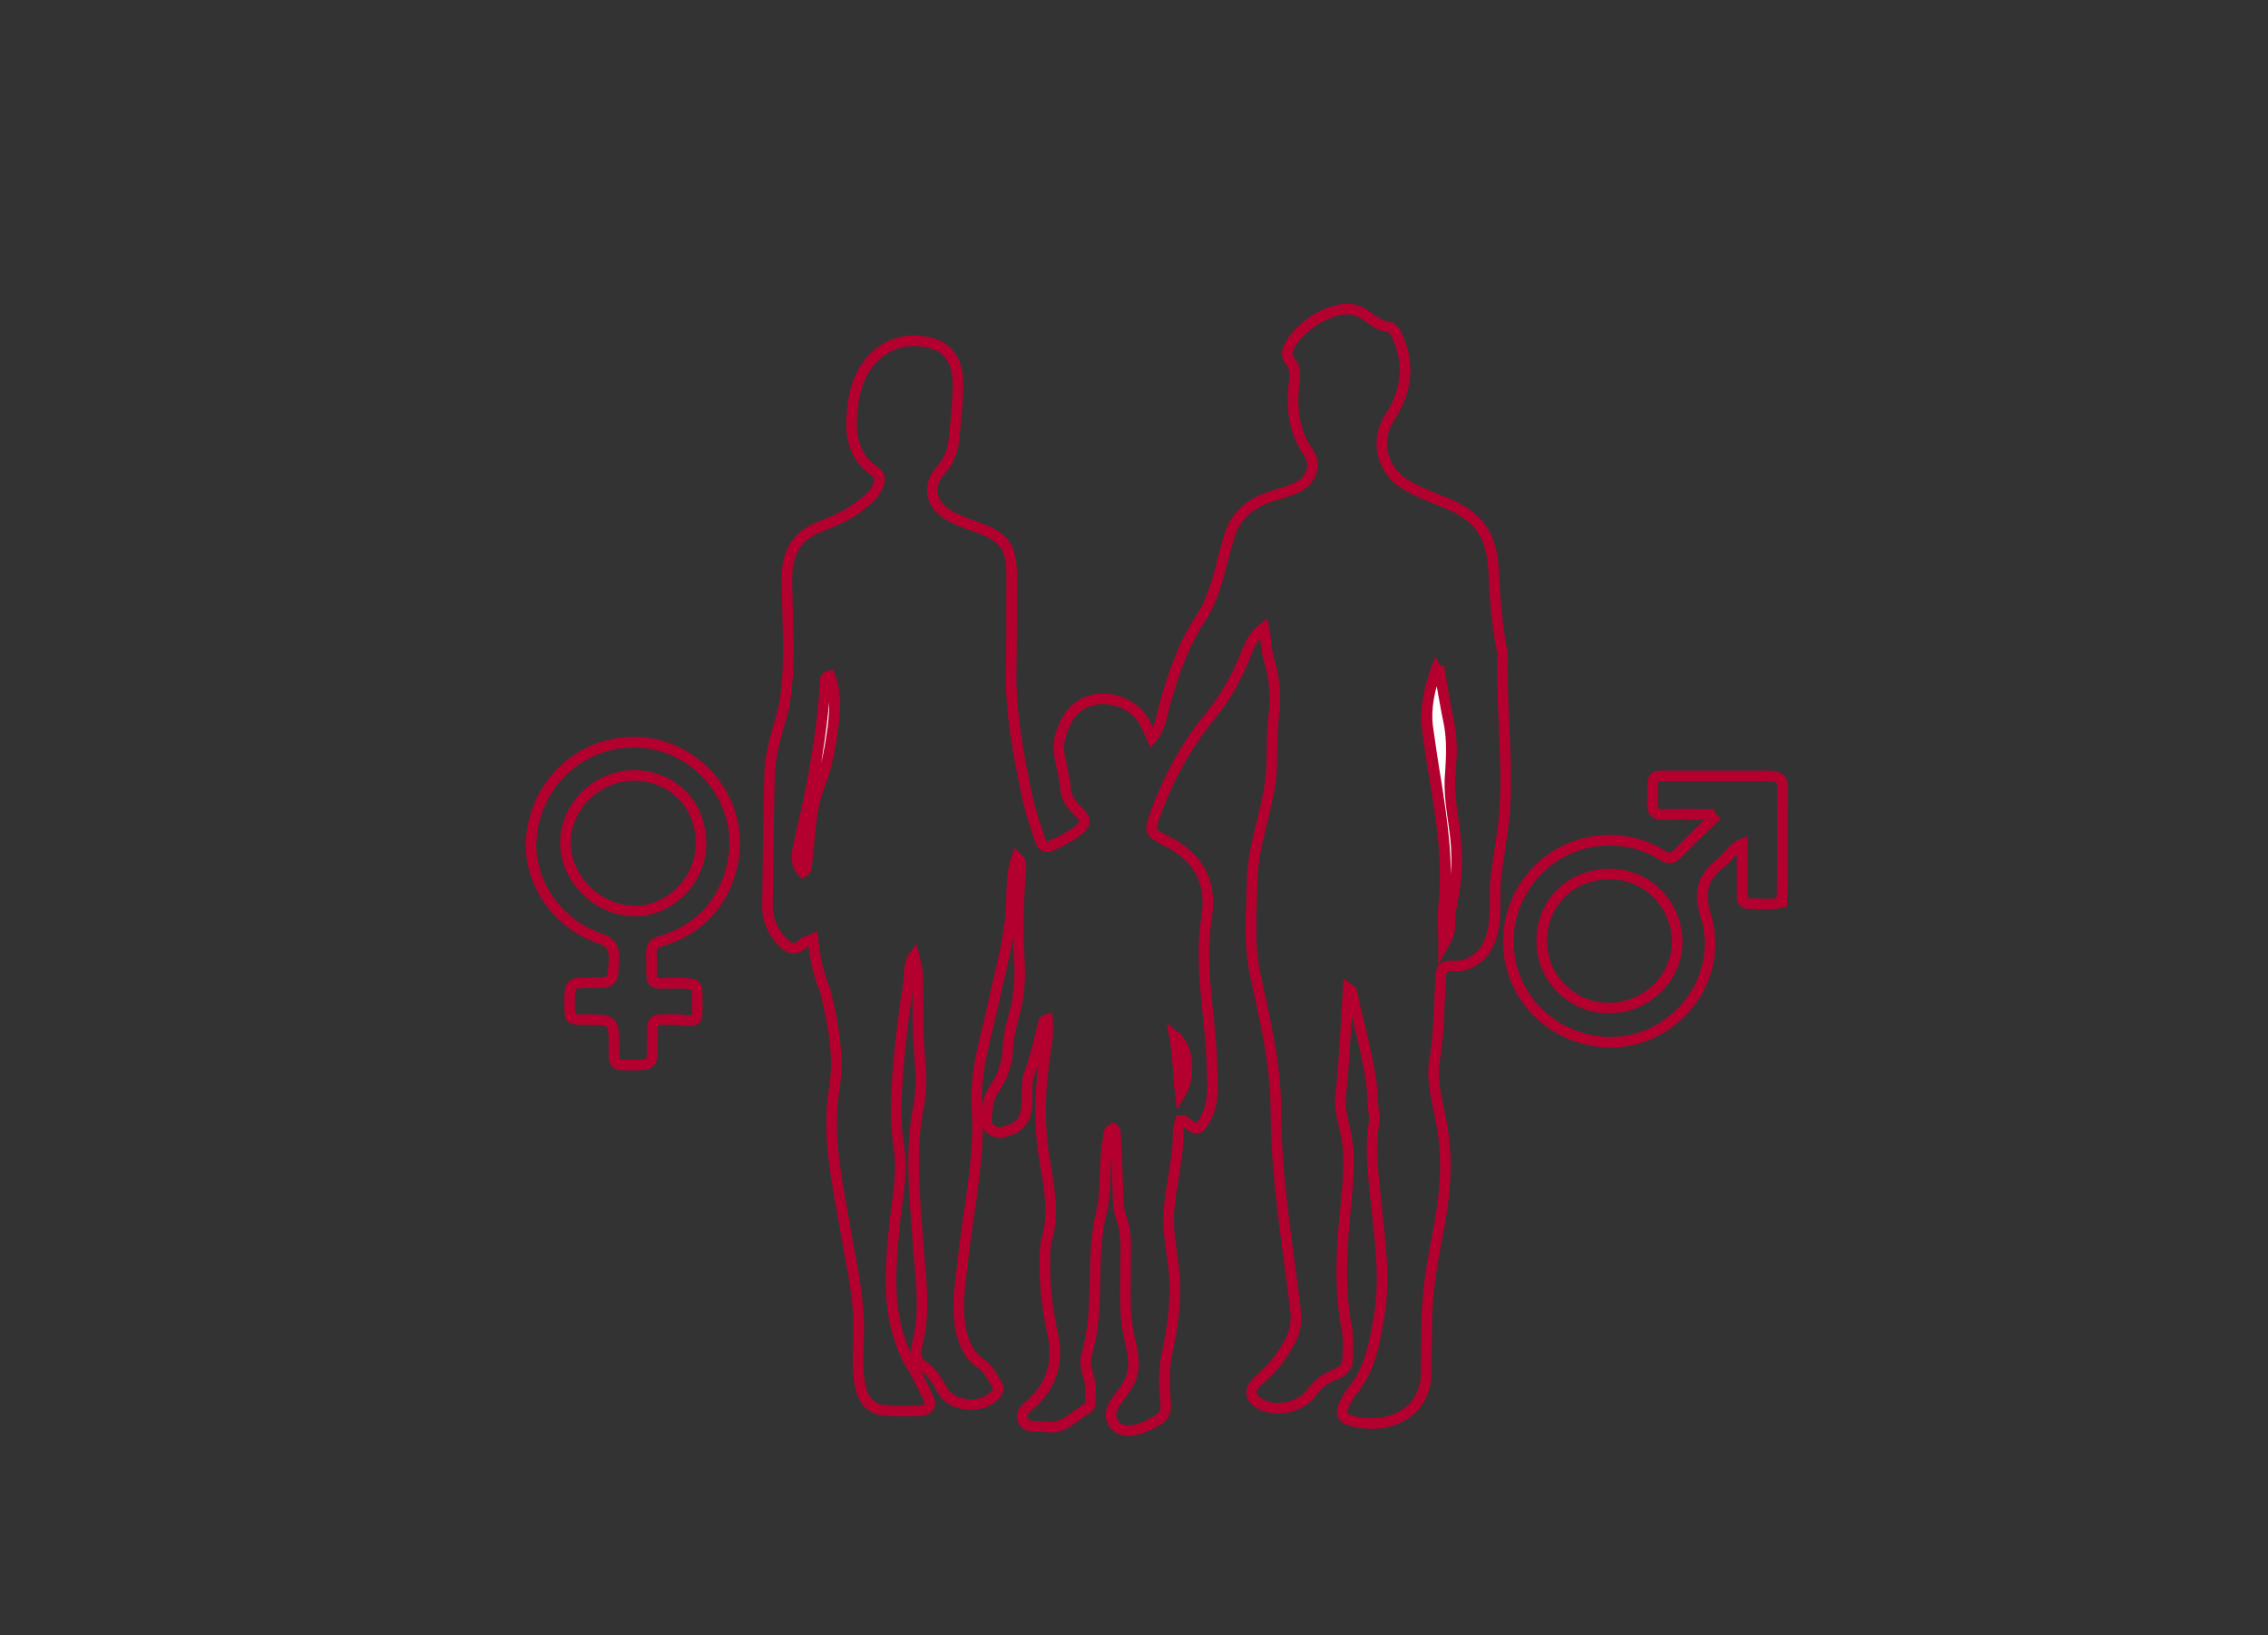 <?xml version="1.0" encoding="utf-8"?>
<!-- Generator: Adobe Illustrator 24.2.3, SVG Export Plug-In . SVG Version: 6.00 Build 0)  -->
<svg version="1.2" baseProfile="tiny" xmlns="http://www.w3.org/2000/svg" xmlns:xlink="http://www.w3.org/1999/xlink" x="0px"
	 y="0px" viewBox="0 0 430 310" overflow="visible" xml:space="preserve">
<rect x="0" y="0" width="430" height="310" fill="#333333" stroke="none"/>
<g id="Ebene_1" display="none">
	
		<line display="inline" fill="none" stroke="#B4002E" stroke-width="2" stroke-linecap="round" stroke-linejoin="round" stroke-miterlimit="10" x1="227.6" y1="183.3" x2="178.8" y2="183.3"/>
	<g display="inline">
		<path fill="none" stroke="#B4002E" stroke-width="2" stroke-linecap="round" stroke-linejoin="round" stroke-miterlimit="10" d="
			M242.2,183.3v5.1h21.5v-5.1 M283.7,182.2V58.6h-61.2v124.7h19.8v-20.7h21.5v20.6h19.9L283.7,182.2L283.7,182.2z"/>
	</g>
	
		<polyline display="inline" fill="none" stroke="#B4002E" stroke-width="2" stroke-linecap="round" stroke-linejoin="round" stroke-miterlimit="10" points="
		235.9,83.4 235.9,73.6 246.7,73.6 	"/>
	
		<polyline display="inline" fill="none" stroke="#B4002E" stroke-width="2" stroke-linecap="round" stroke-linejoin="round" stroke-miterlimit="10" points="
		259.3,83.4 259.3,73.6 270,73.6 	"/>
	
		<polyline display="inline" fill="none" stroke="#B4002E" stroke-width="2" stroke-linecap="round" stroke-linejoin="round" stroke-miterlimit="10" points="
		235.9,106.7 235.9,97.1 246.7,97.1 	"/>
	
		<polyline display="inline" fill="none" stroke="#B4002E" stroke-width="2" stroke-linecap="round" stroke-linejoin="round" stroke-miterlimit="10" points="
		259.3,106.7 259.3,97.1 270,97.1 	"/>
	
		<polyline display="inline" fill="none" stroke="#B4002E" stroke-width="2" stroke-linecap="round" stroke-linejoin="round" stroke-miterlimit="10" points="
		235.9,129.3 235.9,119.6 246.7,119.6 	"/>
	
		<polyline display="inline" fill="none" stroke="#B4002E" stroke-width="2" stroke-linecap="round" stroke-linejoin="round" stroke-miterlimit="10" points="
		259.3,129.3 259.3,119.6 270,119.6 	"/>
	
		<line display="inline" fill="none" stroke="#B4002E" stroke-width="2" stroke-linecap="round" stroke-linejoin="round" stroke-miterlimit="10" x1="208.2" y1="119.6" x2="215.6" y2="119.6"/>
	
		<polyline display="inline" fill="none" stroke="#B4002E" stroke-width="2" stroke-linecap="round" stroke-linejoin="round" stroke-miterlimit="10" points="
		235.9,151.1 235.9,141.3 246.7,141.3 	"/>
	
		<polyline display="inline" fill="none" stroke="#B4002E" stroke-width="2" stroke-linecap="round" stroke-linejoin="round" stroke-miterlimit="10" points="
		259.3,151.1 259.3,141.3 270,141.3 	"/>
	
		<polyline display="inline" fill="none" stroke="#B4002E" stroke-width="2" stroke-linecap="round" stroke-linejoin="round" stroke-miterlimit="10" points="
		205.1,151.1 205.1,141.3 215.6,141.3 	"/>
	
		<line display="inline" fill="none" stroke="#B4002E" stroke-width="2" stroke-linecap="round" stroke-linejoin="round" stroke-miterlimit="10" x1="188.4" y1="163.6" x2="192.5" y2="163.6"/>
	
		<polyline display="inline" fill="none" stroke="#B4002E" stroke-width="2" stroke-linecap="round" stroke-linejoin="round" stroke-miterlimit="10" points="
		205.1,173.1 205.1,163.6 215.6,163.6 	"/>
	<g display="inline">
		<path fill="none" stroke="#B4002E" stroke-width="2" stroke-linecap="round" stroke-linejoin="round" d="M204.9,130L204.9,130
			c2.6-5.6,4.1-12.1,4.1-18.8c0-25.2-20.1-45.5-45-45.5s-45,20.3-45,45.5c0,7,1.5,13.5,4.3,19.4l0,0v0.2c0.2,0.4,0.4,0.5,0.4,1
			l40.3,81.3l39.5-80c0.4-0.8,1-1.7,1.4-2.7V130L204.9,130L204.9,130z"/>
		<path fill="none" stroke="#B4002E" stroke-width="2" d="M189.9,117.6v-12.1c0,0,0-3.1-3.1-3.1H173V88.4c0,0,0-3.1-3.1-3.1h-11.9
			c0,0-3.1,0-3.1,3.1v13.8H141c0,0-3.1,0-3.1,3.1v12.1c0,0,0,3.1,3.1,3.1h13.8v13.9c0,0,0,3.1,3.1,3.1h11.9c0,0,3.1,0,3.1-3.1v-13.8
			h13.8C186.8,121,189.9,121,189.9,117.6z"/>
		<path fill="none" stroke="#B4002E" stroke-width="2" stroke-linecap="round" stroke-linejoin="round" d="M288.6,240.1v12.9
			c0,7.8,6.6,14.3,14.7,14.3c8.2,0,14.7-6.5,14.7-14.3v-25.4c0-7.8-6.6-14.3-14.7-14.3c-8.2,0-14.7,6.5-14.7,14.3v6.8"/>
	</g>
	
		<line display="inline" fill="none" stroke="#B4002E" stroke-width="2" stroke-linecap="round" stroke-linejoin="round" x1="303.2" y1="226" x2="303.2" y2="233.3"/>
	<g display="inline">
		
			<line fill="none" stroke="#B4002E" stroke-width="2" stroke-linecap="round" stroke-linejoin="round" x1="316.9" y1="234.3" x2="289.1" y2="234.3"/>
		<path fill="none" stroke="#B4002E" stroke-width="2" stroke-linecap="round" stroke-linejoin="round" stroke-miterlimit="10" d="
			M303.4,212.9c0-11.1-1.4-22.1-17.2-22.1c-18.4,0-23.7,38.5-49.9,43.6c-20.8,4.1-31.3-14.8-31.3-33.6v-16.9"/>
	</g>
	
		<line display="inline" fill="none" stroke="#B4002E" stroke-width="2" stroke-linecap="round" stroke-linejoin="round" stroke-miterlimit="10" x1="206.7" y1="97.1" x2="221.9" y2="97.1"/>
</g>
<g id="Ebene_2" display="none">
	<g display="inline">
		
			<ellipse fill="none" stroke="#B4002E" stroke-width="2" stroke-linecap="round" stroke-linejoin="round" cx="216.5" cy="170.4" rx="61.5" ry="63"/>
		
			<circle fill="none" stroke="#B4002E" stroke-width="2" stroke-linecap="round" stroke-linejoin="round" cx="216.8" cy="69" r="10.7"/>
		
			<circle fill="none" stroke="#B4002E" stroke-width="2" stroke-linecap="round" stroke-linejoin="round" cx="216.8" cy="257.4" r="9.8"/>
		<path fill="none" stroke="#B4002E" stroke-width="2" stroke-linecap="round" stroke-linejoin="round" d="M220.6,155.3
			c7.4,0,13.4-6,13.4-13.4c0-7.4-6-13.4-13.4-13.4c-7.4,0-13.4,6-13.4,13.4C207.2,149.3,213.2,155.3,220.6,155.3z"/>
		<path fill="none" stroke="#B4002E" stroke-width="2" stroke-linecap="round" stroke-linejoin="round" d="M232.9,195.3
			c5.2,0,9.2-4.2,9.2-9.2c0-5.2-4.2-9.2-9.2-9.2c-5.2,0-9.2,4.2-9.2,9.2C223.6,191.3,227.8,195.3,232.9,195.3z"/>
		
			<circle fill="none" stroke="#B4002E" stroke-width="2" stroke-linecap="round" stroke-linejoin="round" cx="199.5" cy="166.8" r="5.6"/>
	</g>
	
		<line display="inline" fill="none" stroke="#B4002E" stroke-width="2" stroke-linecap="round" stroke-linejoin="round" x1="216.5" y1="105.1" x2="216.5" y2="91"/>
	
		<line display="inline" fill="none" stroke="#B4002E" stroke-width="2" stroke-linecap="round" stroke-linejoin="round" x1="151.9" y1="169.8" x2="137.7" y2="169.8"/>
	
		<line display="inline" fill="none" stroke="#B4002E" stroke-width="2" stroke-linecap="round" stroke-linejoin="round" x1="295.4" y1="169.8" x2="281.2" y2="169.8"/>
	
		<line display="inline" fill="none" stroke="#B4002E" stroke-width="2" stroke-linecap="round" stroke-linejoin="round" x1="216.5" y1="107" x2="216.5" y2="80.8"/>
	
		<line display="inline" fill="none" stroke="#B4002E" stroke-width="2" stroke-linecap="round" stroke-linejoin="round" x1="153.7" y1="169.8" x2="138.6" y2="169.8"/>
	
		<line display="inline" fill="none" stroke="#B4002E" stroke-width="2" stroke-linecap="round" stroke-linejoin="round" x1="297.5" y1="169.8" x2="279.1" y2="169.8"/>
	
		<line display="inline" fill="none" stroke="#B4002E" stroke-width="2" stroke-linecap="round" stroke-linejoin="round" x1="176.7" y1="237.8" x2="183.2" y2="225.6"/>
	
		<line display="inline" fill="none" stroke="#B4002E" stroke-width="2" stroke-linecap="round" stroke-linejoin="round" x1="272" y1="202.2" x2="284" y2="208.7"/>
	
		<line display="inline" fill="none" stroke="#B4002E" stroke-width="2" stroke-linecap="round" stroke-linejoin="round" x1="147.7" y1="130.4" x2="159.7" y2="136.9"/>
	
		<line display="inline" fill="none" stroke="#B4002E" stroke-width="2" stroke-linecap="round" stroke-linejoin="round" x1="176.7" y1="237.8" x2="183.2" y2="225.6"/>
	
		<line display="inline" fill="none" stroke="#B4002E" stroke-width="2" stroke-linecap="round" stroke-linejoin="round" x1="272" y1="202.2" x2="284" y2="208.7"/>
	
		<line display="inline" fill="none" stroke="#B4002E" stroke-width="2" stroke-linecap="round" stroke-linejoin="round" x1="145.7" y1="129.4" x2="161.6" y2="138"/>
	
		<line display="inline" fill="none" stroke="#B4002E" stroke-width="2" stroke-linecap="round" stroke-linejoin="round" x1="176" y1="104.2" x2="182.5" y2="116.4"/>
	
		<line display="inline" fill="none" stroke="#B4002E" stroke-width="2" stroke-linecap="round" stroke-linejoin="round" x1="270.6" y1="138.1" x2="282.7" y2="131.5"/>
	
		<line display="inline" fill="none" stroke="#B4002E" stroke-width="2" stroke-linecap="round" stroke-linejoin="round" x1="146.3" y1="209.8" x2="158.4" y2="203.3"/>
	
		<line display="inline" fill="none" stroke="#B4002E" stroke-width="2" stroke-linecap="round" stroke-linejoin="round" x1="270.6" y1="138.1" x2="282.7" y2="131.5"/>
	
		<line display="inline" fill="none" stroke="#B4002E" stroke-width="2" stroke-linecap="round" stroke-linejoin="round" x1="145.7" y1="210.2" x2="161.6" y2="201.6"/>
	<g display="inline">
		
			<circle fill="none" stroke="#B4002E" stroke-width="2" stroke-linecap="round" stroke-linejoin="round" cx="126.8" cy="169.8" r="9.8"/>
		
			<circle fill="none" stroke="#B4002E" stroke-width="2" stroke-linecap="round" stroke-linejoin="round" cx="307" cy="169.8" r="9.8"/>
		<path fill="none" stroke="#B4002E" stroke-width="2" stroke-linecap="round" stroke-linejoin="round" d="M175.2,103.1
			c4.6-2.7,6.2-8.7,3.5-13.3s-8.7-6.2-13.3-3.5c-4.6,2.7-6.2,8.7-3.5,13.3S170.6,105.7,175.2,103.1z"/>
		<path fill="none" stroke="#B4002E" stroke-width="2" stroke-linecap="round" stroke-linejoin="round" d="M268.9,265.5
			c4.6-2.7,6.2-8.7,3.5-13.3c-2.7-4.6-8.7-6.2-13.3-3.5c-4.6,2.7-6.2,8.7-3.5,13.3C258.2,266.6,264.2,268.2,268.9,265.5z"/>
		<path fill="none" stroke="#B4002E" stroke-width="2" stroke-linecap="round" stroke-linejoin="round" d="M145.3,210.4
			c-2.7-4.6-8.7-6.2-13.3-3.5s-6.2,8.7-3.5,13.3c2.7,4.6,8.7,6.2,13.3,3.5C146.4,221,148,215,145.3,210.4z"/>
		<path fill="none" stroke="#B4002E" stroke-width="2" stroke-linecap="round" stroke-linejoin="round" d="M300.1,121.2
			c-2.7-4.6-8.7-6.2-13.3-3.5s-6.2,8.7-3.5,13.3c2.7,4.6,8.7,6.2,13.3,3.5C301.2,131.8,302.8,125.9,300.1,121.2z"/>
		<path fill="none" stroke="#B4002E" stroke-width="2" stroke-linecap="round" stroke-linejoin="round" d="M175.7,239
			c-4.6-2.7-10.6-1.1-13.3,3.5s-1.1,10.6,3.5,13.3s10.6,1.1,13.3-3.5C181.9,247.6,180.3,241.6,175.7,239z"/>
		<path fill="none" stroke="#B4002E" stroke-width="2" stroke-linecap="round" stroke-linejoin="round" d="M270.8,74.6
			c-4.6-2.7-10.6-1.1-13.3,3.5c-2.7,4.6-1.1,10.6,3.5,13.3c4.6,2.7,10.6,1.1,13.3-3.5S275.5,77.3,270.8,74.6z"/>
		<path fill="none" stroke="#B4002E" stroke-width="2" stroke-linecap="round" stroke-linejoin="round" d="M145,129.7
			c2.7-4.6,1.1-10.6-3.5-13.3s-10.6-1.1-13.3,3.5s-1.1,10.6,3.5,13.3C136.3,135.9,142.3,134.3,145,129.7z"/>
		<path fill="none" stroke="#B4002E" stroke-width="2" stroke-linecap="round" stroke-linejoin="round" d="M301.7,218.9
			c2.7-4.6,1.1-10.6-3.5-13.3s-10.6-1.1-13.3,3.5c-2.7,4.6-1.1,10.6,3.5,13.3C293.1,225.2,299.1,223.6,301.7,218.9z"/>
	</g>
	
		<line display="inline" fill="none" stroke="#B4002E" stroke-width="2" stroke-linecap="round" stroke-linejoin="round" x1="216.6" y1="247.5" x2="216.6" y2="233.3"/>
	
		<line display="inline" fill="none" stroke="#B4002E" stroke-width="2" stroke-linecap="round" stroke-linejoin="round" x1="246.3" y1="226" x2="258.9" y2="248.5"/>
	
		<line display="inline" fill="none" stroke="#B4002E" stroke-width="2" stroke-linecap="round" stroke-linejoin="round" x1="248.4" y1="113.7" x2="260.9" y2="91.2"/>
</g>
<g id="Ebene_3">
	<g>
		<path fill="none" stroke="#B4002E" stroke-width="2" stroke-miterlimit="10" d="M154.1,178c-0.9,0.4-1.5,0.5-1.8,0.8
			c-1.7,1.8-3.1,0.7-4.2-0.5c-1.7-1.8-2.6-4.1-2.6-6.5c0.1-8.3,0.2-16.7,0.4-25c0.1-3.6,1.1-7,2.1-10.4c0.8-2.6,1.1-5.2,1.3-7.9
			c0.4-6.4-0.1-12.9-0.1-19.3c0.1-4.3,1.7-7.5,5.9-9.2c2.9-1.2,5.8-2.3,8.2-4.3c0.9-0.7,1.9-1.5,2.5-2.4c0.8-1.3,1.7-2.9,0-4
			c-3.8-2.6-4.6-6.4-4.3-10.5c0.3-4.4,1.3-8.6,4.9-11.7c3.1-2.6,6.7-3,10.4-2c3.2,0.9,4.7,3.8,4.8,6.9c0.1,3.9-0.4,7.9-0.8,11.8
			c-0.2,2-1.2,3.9-2.5,5.4c-2.5,2.8-1.9,6.3,1.3,8.3c1.8,1.1,3.8,1.8,5.8,2.5c4.9,1.7,6.4,3.7,6.4,8.8c0,6.5,0,12.9-0.1,19.4
			c0,7.5,1.4,14.8,2.9,22.1c0.6,3,1.6,6,2.6,8.9c0.5,1.4,1.1,1.6,2.4,1c1.7-0.8,3.3-1.6,4.7-2.7c1.7-1.4,1.7-2.1,0.2-3.6
			c-1.3-1.2-2.4-2.7-2.5-4.4c-0.1-3.4-2-6.7-0.9-10.2c1.1-3.3,2.7-6,6.6-6.7c3.7-0.6,7.7,1.2,9.4,4.5c0.4,0.8,0.8,1.7,1.3,2.8
			c1.8-2.2,1.9-4.7,2.6-7c1.6-5.4,3.3-10.6,6.4-15.3c2.1-3.1,3.2-6.7,4.1-10.2c0.6-2.2,1.1-4.5,1.9-6.7c1.2-3.2,3.8-5.2,7-6.4
			c2-0.7,4-1.1,5.9-2.1c2.4-1.3,3.3-4.2,1.8-6.4c-2.9-4.1-3.3-8.7-2.7-13.5c0.2-1.4,0.2-2.5-0.7-3.7c-0.6-0.8-0.9-1.6-0.4-2.6
			c1.6-3.8,7.4-7.6,11.4-7.4c0.7,0,1.4,0.2,2.1,0.5c1.8,0.9,3.2,2.6,5.5,2.9c0.8,0.1,1.3,1,1.7,1.9c2.4,5.4,1.6,10.5-1.6,15.4
			c-2.6,4-1.5,9.4,2.4,12.1c2.5,1.7,5.3,2.7,8,3.8c6.6,2.6,9.1,6.2,9.4,13.3c0.2,4.8,0.6,9.7,1.5,14.5c0.1,0.4,0.2,0.7,0.2,1.1
			c-0.3,9.8,1,19.6,0.4,29.3c-0.3,4.4-1.2,8.7-1.7,13.1c-0.3,2.8,0,5.6-0.3,8.4c-0.5,3.4-1.5,6.3-5,7.8c-1.1,0.5-2.1,0.4-3.2,0.4
			c-1.3,0-1.8,0.4-1.9,1.8c-0.4,5.3-0.3,10.7-1.2,16c-0.7,4.1,0.6,8.1,1.3,12c1.4,7.3,0.6,14.4-0.8,21.5c-1.2,6-2.1,12-2,18.1
			c0,2.6-0.2,5.1-0.1,7.7c0.1,2.9-1.4,6.1-3.6,7.6c-3.1,2.2-7.1,2.6-11,1.4c-1.3-0.4-1.7-1.5-1-2.8c0.4-0.8,0.8-1.8,1.4-2.5
			c3.6-4.2,4.4-9.3,5.3-14.5c1.2-7.2,0.1-14.3-0.6-21.4c-0.5-5-1.2-10.1-0.4-15.1c0.2-1.2-0.2-2.5-0.2-3.7
			c-0.2-6.6-2.2-12.9-3.6-19.3c-0.1-0.7-0.3-1.4-0.5-2.1c0-0.1-0.2-0.1-0.6-0.4c-0.2,3-0.3,5.8-0.5,8.7c-0.3,3.8-0.4,7.5-0.9,11.2
			c-0.3,2.2,0.2,4.3,0.7,6.4c1.5,5.8,0.5,11.6,0,17.5c-0.6,6.8-0.9,13.6,0.4,20.3c0.4,2.1,0.3,4.2,0.2,6.3c-0.1,1.4-1,2.2-2.2,2.7
			c-2,0.7-3.5,1.9-4.7,3.6c-1.9,2.5-6,3.5-8.9,2.4c-2.8-1.1-3.2-3-1-4.9c2.4-2,4.2-4.3,5.7-7c1.2-2.1,1.5-4.1,1.2-6.4
			c-1.5-12.6-3.7-25-3.7-37.8c0-8.9-2.2-17.5-4-26.1c-1.2-5.7-0.6-11.5-0.5-17.3c0.1-6.6,2.7-12.7,3.5-19.2c0.1-0.9,0.2-1.7,0.2-2.6
			c0.1-3.2,0-6.4,0.4-9.5c0.5-3.7,0.1-7.4-1-11c-0.5-1.7-0.4-3.5-0.9-5.7c-1.9,1.5-2.8,3.4-3.5,5.3c-1.7,4.2-3.8,8-6.7,11.5
			c-4.4,5.4-7.8,11.5-10.2,18.1c-1.3,3.6-1.5,3.8,1.9,5.5c6,3,8.7,7.6,7.7,14.3c-1.6,9.7,0.8,19.2,1,28.8c0.1,3.2,0.4,6.3-1.1,9.3
			c-1.3,2.5-1.7,2.7-3.8,1c-0.3-0.2-0.5-0.5-1.1-0.4c-0.6,1.5-0.4,3.2-0.5,4.8c-0.4,4.3-1.4,8.4-1.7,12.7c-0.2,3.1,0.4,6.3,0.8,9.5
			c0.8,5.8,0.1,11.4-1.1,17c-0.7,3.1-0.6,6.2-0.3,9.4c0.1,1.6-0.2,2.7-1.6,3.5c-1.7,0.9-3.4,1.9-5.5,1.9c-2.7,0-4.1-2.5-2.7-4.9
			c0.9-1.5,2.1-2.7,2.9-4.3c1.6-3.3,0.4-6.4-0.2-9.5c-0.8-4.3-0.5-8.5-0.5-12.8c0-2.9,0.3-5.9-0.8-8.8c-0.4-1-0.5-2.1-0.6-3.2
			c-0.1-4.2-0.3-8.4-0.5-12.6c0-0.4,0-0.9-0.5-1.2c-0.9,0.4-0.8,1.2-0.9,2c-0.9,4.6-0.2,9.5-1.3,14c-2.2,8.9-0.1,18.1-2.8,26.9
			c-0.4,1.4,0,2.9,0.4,4.3c0.5,1.5,0.3,3,0.3,4.5c0,0.4-0.1,1.1-0.3,1.2c-2.6,1.4-4.6,4.2-8,3.7c-0.4-0.1-0.9-0.1-1.3-0.1
			c-1.2-0.1-2.7,0.2-3.2-1.3c-0.4-1.3,0.6-2.2,1.5-2.9c4.1-3.6,5.3-8,4.2-13.3c-1-4.5-1.6-9.1-1.5-13.8c0-1.4,0-2.9,0.4-4.3
			c1.4-4.9,0.4-9.8-0.4-14.6c-1.3-7.4-0.9-14.8,0.3-22.2c0.3-1.6,0.3-3.1,0.2-4.8c-0.8,0.2-0.8,0.7-0.9,1.2c-0.7,3-1.4,6.1-2.5,9
			c-0.7,1.7-0.4,3.6-0.5,5.4c0,3.5-1.3,5.1-4.6,5.8c-1.5,0.4-3.3-0.9-3.1-2.4c0.2-1.9,0.2-3.9,1.4-5.6c1.7-2.4,2.6-5.1,2.7-8.1
			c0.1-2.6,0.9-5,1.5-7.4c0.7-3.3,0.9-6.5,0.6-9.9c-0.3-5.3-0.1-10.6,0.3-15.9c0.1-0.9,0.3-1.9-0.7-2.8c-1.2,3.4-0.9,6.8-1.1,10
			c-0.4,6-2.1,11.7-3.3,17.4c-1.4,6.6-3.6,13.1-3.2,19.8c0.7,9.8-1.6,19.3-2.6,28.9c-0.5,4.8-1.5,9.6-0.2,14.4
			c0.6,2.2,1.6,4.2,3.6,5.5c1.5,1,2.2,2.7,3.1,4.1c0.3,0.5,0.2,0.9-0.1,1.4c-2.2,3.2-8.3,3-10.3-0.4c-1-1.8-2-3.6-3.9-4.8
			c-1.6-1.1-1.1-3-0.8-4.4c1.6-6.5,0.4-13,0-19.4c-0.6-8.5-1.5-17,0.2-25.5c0.6-3.3,0.4-6.7,0.1-10c-0.4-4.7-0.2-9.4-0.3-14.1
			c0-1.4-0.3-2.6-0.7-4.2c-1.2,1.6-0.8,3.3-1,4.8c-1.2,7.9-2.2,15.7-2.4,23.7c-0.1,2.8,0.2,5.6,0.6,8.4c0.6,4.4-0.3,8.8-0.8,13.1
			c-0.7,7.4-1.6,14.8,0.7,22.1c0.6,2,1.4,4,2.5,5.7c1.2,1.9,2.1,4,3.1,6c0.8,1.5-0.1,2.3-1.4,2.4c-2.4,0.1-4.8,0.2-7.2-0.1
			c-2.4-0.2-3.8-2.1-4.3-4.5c-0.8-3.9-0.2-7.9-0.3-11.8c-0.1-6.3-1.6-12.3-2.6-18.4c-1.5-8.7-3.5-17.3-2-26.4
			c1-6.1-0.3-12.3-1.7-18.3C155,184.4,154.5,181.3,154.1,178z M272.9,127.2c-0.2,0-0.4,0-0.7,0c-1.2,3.5-2.1,7.1-1.6,10.9
			c0.4,3.5,1,7,1.6,10.5c1.2,7.6,2.4,15.3,1.5,23.1c-0.2,2.3,0,4.6,0,7.3c0.7-1.3,1.1-2.3,1.1-3.5c-0.1-1.6,0.2-3.2,0.5-4.7
			c0.9-4.4,1-8.7,0.4-13.1c-0.5-3.7-1.2-7.5-0.8-11.2c0.3-3,0.4-5.9-0.2-8.8C274.1,134.1,273.5,130.7,272.9,127.2z M152.2,165.3
			c0.8-0.4,0.7-0.9,0.7-1.3c0.7-5.1,0.6-10.4,2.5-15.3c1.4-3.4,2-7.1,2.5-10.7c0.4-3.3,0.7-6.7-0.6-9.9c-1,0.2-0.8,0.8-0.8,1.3
			c-0.5,7.4-1.6,14.8-3.1,22c-0.6,2.9-1.4,5.7-1.9,8.6C151.1,161.8,150.7,163.7,152.2,165.3z M222.7,196.4c0.7,3.8,0.7,7.3,1.1,10.9
			C225.8,204,225.3,198.4,222.7,196.4z"/>
		<path fill="none" stroke="#B4002E" stroke-width="2" stroke-miterlimit="10" d="M324.3,154.4c-2.9,0-5.9-0.1-8.8,0
			c-1.7,0.1-2.3-0.5-2.2-2.3c0.2-5.9-0.8-4.9,4.9-5c5.7,0,11.5,0,17.2,0c1.9,0,2.7,0.6,2.6,2.6c-0.1,6.5,0,12.9-0.1,19.4
			c0,0.6-0.1,1.3-0.1,2c-2.2,0.5-4.2,0.2-6.3,0.2c-1.3,0-1.2-1-1.2-1.9c0-3.1,0-6.2,0-9.4c-1.7,0.7-2.5,2.3-3.8,3.4
			c-3.4,2.6-4.6,5.2-3.1,10.1c4.3,14-9,27.3-23.1,23.4c-13.7-3.7-18.8-19.8-9.9-30.7c6-7.3,16.8-9.1,24.7-4.1
			c1.4,0.9,2.1,0.6,3.1-0.4c2.1-2.2,4.4-4.4,6.6-6.5C324.5,154.9,324.4,154.6,324.3,154.4z M305.2,165.7c-7.4,0-12.9,5.4-12.9,12.7
			c0,7,5.7,12.7,12.7,12.7c7.2,0,13-5.7,13-12.7C317.8,171.3,312.3,165.7,305.2,165.7z"/>
		<path fill="none" stroke="#B4002E" stroke-width="2" stroke-miterlimit="10" d="M128.2,193.3c-5.2,0-4.4-0.5-4.5,4.5
			c0,4.1,0,4.1-4.2,4.1c-3.1,0-3.1,0-3.1-3.1c0-5.5,0-5.5-5.5-5.5c-2.9,0-2.9,0-2.9-3c0-4,0-4,4-4c4.3,0,4.2,0,4.4-4.4
			c0.1-2.3-0.6-3.3-2.9-4.1c-7.7-2.6-13.2-10.5-12.8-18.3c0.5-10.2,8.4-18.4,18.8-18.8c12.9-0.5,23.6,12.5,18.5,26.1
			c-2.2,5.9-6.6,9.8-12.7,11.6c-1.3,0.4-1.8,0.9-1.8,2.2c0.2,7-1,5.7,5.6,5.8c3.1,0.1,3.1,0,3.1,3.2c0,0.4,0,0.7,0,1.1
			c0,2.9,0,2.9-2.9,2.7C129.1,193.2,128.6,193.3,128.2,193.3z M120.3,147c-7.1,0-13,5.7-13.1,12.7c0,6.8,5.9,12.8,12.9,13
			c6.8,0.2,12.8-5.8,12.8-12.7C133,152.6,127.6,147.1,120.3,147z"/>
		<path fill="#FDFEFE" stroke="#B4002E" stroke-width="2" stroke-miterlimit="10" d="M272.9,127.2c0.6,3.4,1.2,6.9,1.9,10.3
			c0.5,2.9,0.4,5.9,0.2,8.8c-0.4,3.7,0.3,7.5,0.8,11.2c0.6,4.4,0.5,8.8-0.4,13.1c-0.3,1.6-0.6,3.1-0.5,4.7c0,1.2-0.3,2.2-1.1,3.5
			c0-2.6-0.2-5,0-7.3c0.8-7.8-0.3-15.4-1.5-23.1c-0.6-3.5-1.1-7-1.6-10.5c-0.5-3.8,0.4-7.4,1.6-10.9
			C272.4,127.2,272.6,127.2,272.9,127.2z"/>
		<path fill="#FDFEFE" stroke="#B4002E" stroke-width="2" stroke-miterlimit="10" d="M152.2,165.3c-1.5-1.6-1.1-3.5-0.7-5.3
			c0.5-2.9,1.4-5.7,1.9-8.6c1.5-7.3,2.6-14.6,3.1-22c0-0.5-0.1-1.1,0.8-1.3c1.2,3.2,1,6.6,0.6,9.9c-0.5,3.6-1.1,7.3-2.5,10.7
			c-2,4.9-1.8,10.2-2.5,15.3C152.8,164.4,152.9,164.9,152.2,165.3z"/>
		<path fill="#FDFEFE" stroke="#B4002E" stroke-width="2" stroke-miterlimit="10" d="M222.7,196.4c2.6,2,3.1,7.6,1.1,10.9
			C223.3,203.8,223.4,200.2,222.7,196.4z"/>
	</g>
</g>
</svg>

